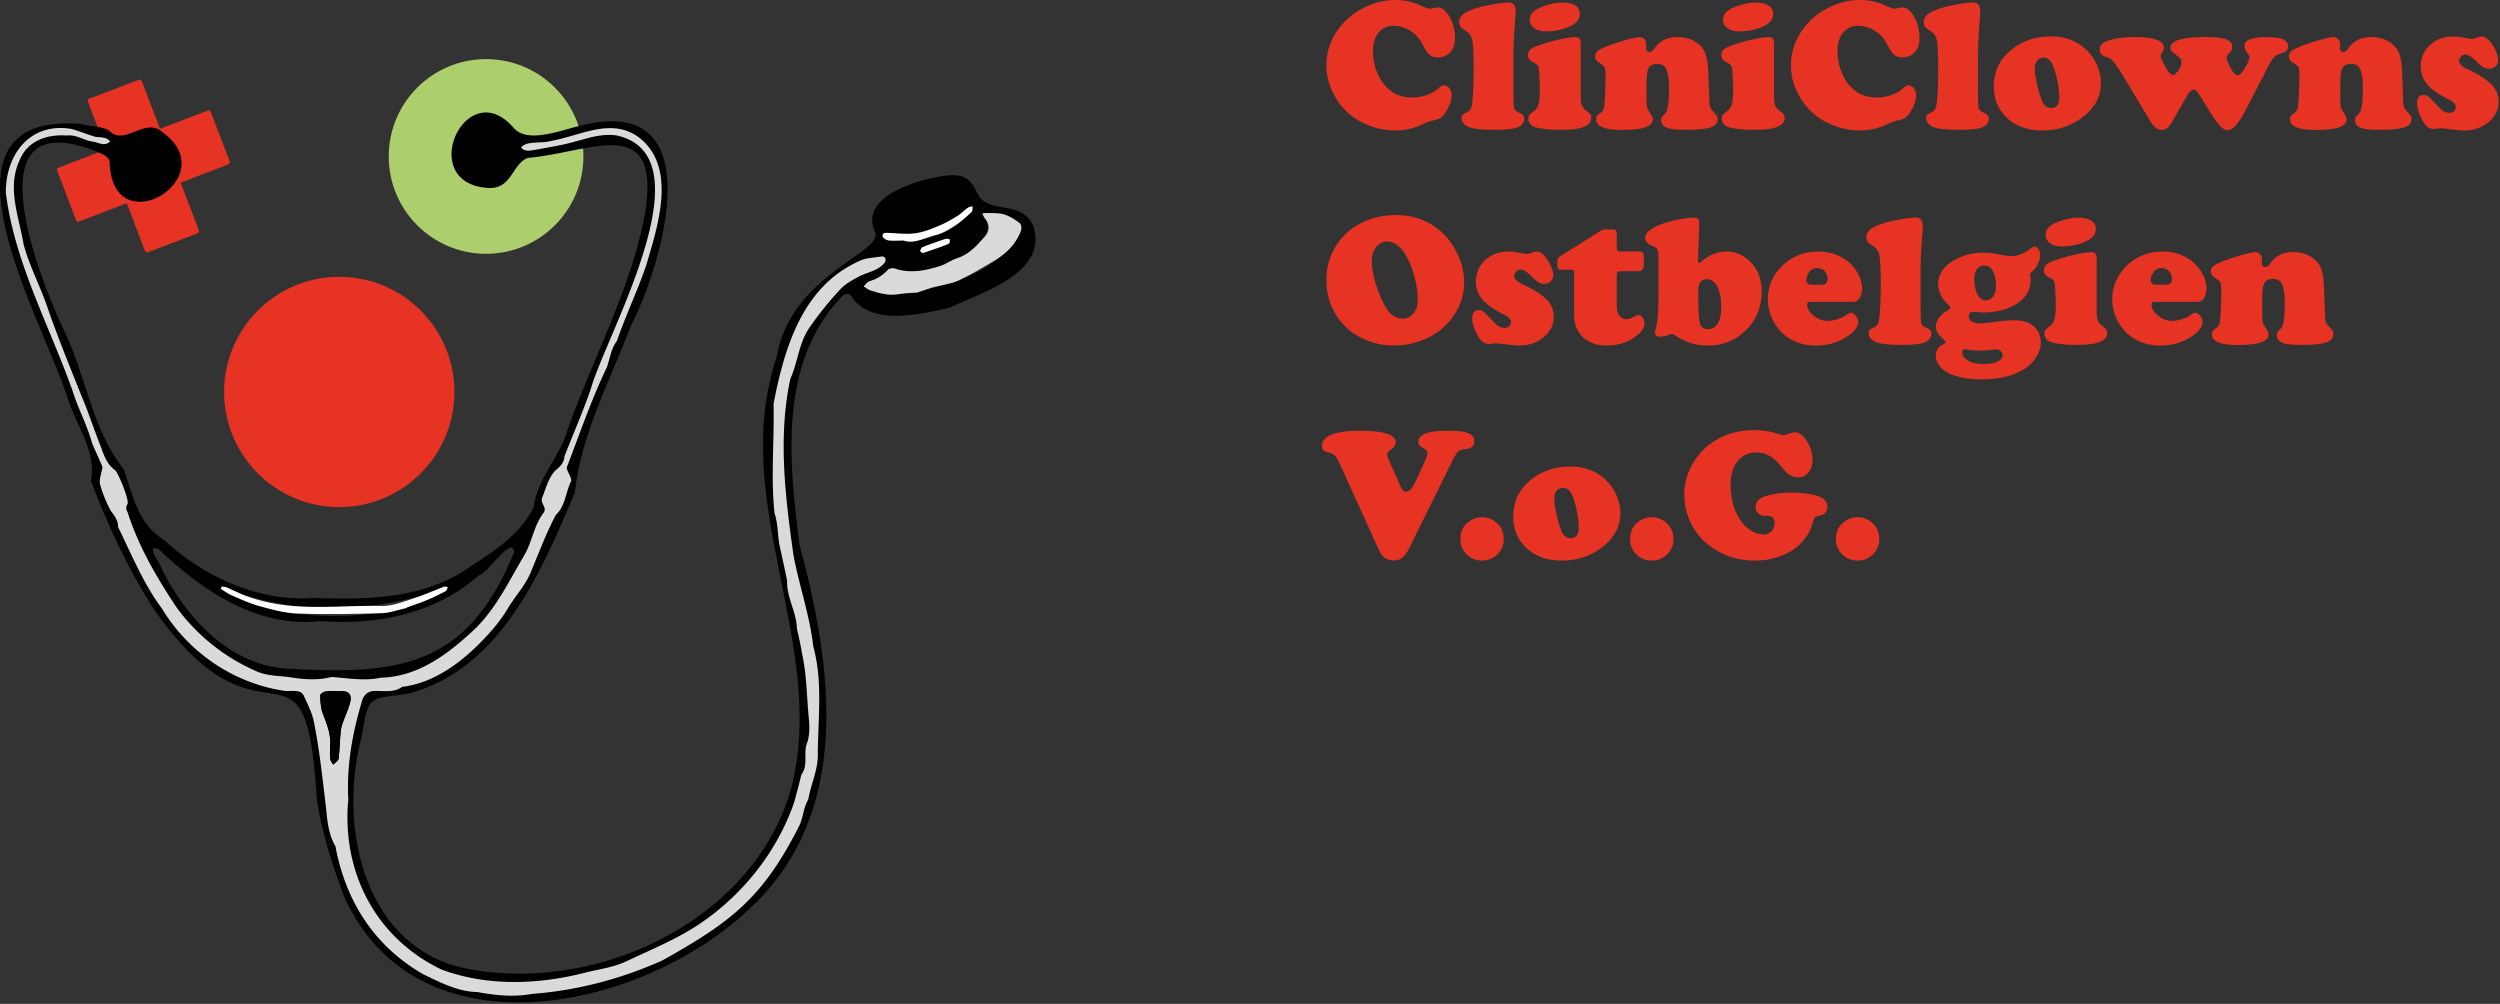 <svg xmlns="http://www.w3.org/2000/svg" xml:space="preserve" style="fill-rule:evenodd;clip-rule:evenodd;stroke-linejoin:round;stroke-miterlimit:2" viewBox="0 0 782 314"><rect x="0" y="0" width="782" height="314" fill="#333333" stroke="none"/><g transform="translate(-551.625 -212.177)"><circle cx="703.669" cy="261.117" r="30.451" style="fill:#adce6d"/><path d="m613.398 285.171-15.463 5.912a.738.738 0 0 1-.953-.426L579.14 243.99a.738.738 0 0 1 .426-.953l15.463-5.912a.738.738 0 0 1 .953.426l17.843 46.667a.74.74 0 0 1-.427.953Z" style="fill:#e63323;fill-rule:nonzero"/><path d="m575.415 281.021-5.912-15.463a.738.738 0 0 1 .426-.953l46.667-17.843a.738.738 0 0 1 .953.426l5.912 15.463a.738.738 0 0 1-.426.953l-46.667 17.843a.74.74 0 0 1-.953-.426Z" style="fill:#e63323;fill-rule:nonzero"/><path d="M576.948 250.942c-50.222-4.062-11.485 62.254-4.196 85.641 2.559 8.516 9.181 16.818 7.313 25.979 5.299 14.003 11.707 27.774 19.832 40.365 34.697 49.495 47.317.65 50.881 59.575 1.543 10.337 4.883 20.43 8.527 30.18 22.945 50.957 93.738 35.59 127.166 3.368 31.948-29.826 25.522-75.524 15.23-113.491-3.308-25.846-6.538-56.711 12.878-77.206 1.481-1.847 2.864-1.721 3.997.391 6.562 8.31 20.93 4.714 29.98 2.691 10.279-4.878 30.92-10.766 26.304-25.524-3.67-8.47-13.906-3.451-17.367-9.934-2.14-4.996-4.461-6.471-9.849-5.882-8.06.985-26.952 6.099-22.535 17.197 4.224 6.91-26.285 12.99-30.66 40.009-14.952 44.851 16.06 89.339 4.783 134.036-11.663 42.616-63.144 65.952-104.401 56.216-30.083-8.162-37.303-45.024-30.122-71.7 2.21-13.748 2.256-11.811 14.963-13.774 28.604-7.864 41.224-37.92 51.774-62.861 1.808-17.755 10.913-34.853 17.446-51.934 10.353-20.332 25.527-72.842-15.109-62.942-5.901 1.232-17.32 6.189-21.623.665-14.88-16.835-30.469 17.358-8.088 18.939 7.756.696 7.658-7.647 12.707-9.387 19.517-1.571 42.032-14.816 36.538 17.889-4.455 23.285-16.094 44.56-24.029 66.782-2.474 8.929-9.49 15.333-10.809 24.774-4.321 8.984-14.316 14.865-22.514 20.227-14.125 8.532-30.371 8.461-46.323 7.992-17.449 1.205-34.223-6.635-46.866-18.236-8.09-5.098-9.482-13.62-12.456-22.053-10.184-12.609-11.98-30.544-19.46-45.037-7.963-17.367-27.907-69.8 11.092-54.29 1.885.924 4.212 1.452 3.992 4.12 1.507 24.903 36.02 3.932 16.538-10.163-5.34-4.931-11.498 4.065-16.298-.12-1.633-1.827-7.206-1.777-9.236-2.502Zm252.594 34.082c9.968 1.945 18.451-3.263 26.318-8.363-2.661 7.072-14.48 11.44-21.598 10.757-2.54-.185-5.276.822-6.544-1.32-.126-1.174.92-1.108 1.824-1.074Zm19.278 2.079c-.926 3.04-5.867 2.695-8.551 4.265-3.154-2.019 7.088-4.748 8.551-4.265ZM621.023 395.607c22.221 9.688 48.527 8.35 70.696.239-14.063 12.101-57.879 11.979-70.696-.239Zm-19.729-11.634c13.318 12.848 30.946 24.668 50.275 22.485 18.015 1.274 35.67-2.017 49.718-14.221 3.139-.894 10.509-12.661 11.193-7.449-14.596 36.279-36.379 38.542-71.225 36.533-18.632-1.204-32.943-17.446-40.122-33.534-1.062-1.412-3.227-5.38.161-3.814Zm269.725-99.737c-7.016 13.573-23.86 17.924-38.154 19.917-2.649.709-14.061-.826-9.35-3.957 3.299-.275 4.848-4.231 7.963-4.044 6.765 2.313 13.431-.188 19.415-3.157 5.446-2.211 13.215-8.153 7.994-14.063 4.009-.46 12.133.166 12.132 5.304Z" style="fill-rule:nonzero"/><path d="M660.534 462.634c-1.944 22.418 8.61 42.913 29.124 52.781 14.556 5.467 30.96 4.747 45.809.796 4.107-.941 8.34-1.554 12.175-3.385 7.386-3.492 15.043-6.609 21.913-11.066 13.961-9.08 25.16-22.995 30.522-38.761.781-2.829 1.55-5.764 2.23-8.585 2.209-2.853.571-6.465 1.682-9.594 1.217-3.295.752-6.61.45-9.959-.48-6.095-.602-12.213-1.933-18.206-.426-2.616-.981-5.239-1.596-7.804-.14-5.248-3.244-9.738-3.076-14.984-.711-3.662-1.555-7.298-2.331-10.947-.694-3.404-.457-6.79-1.598-10.18-1.224-11.197-.031-22.923-.314-34.245 3.393-17.53 8.997-36.581 26.604-44.562 2.087-1.126 4.794-1.124 7.235-1.549.348-.061.997.253 1.114.549.154.389.084 1.075-.18 1.381-2.037 2.681-5.628 2.971-8.394 4.552-1.837.961-3.697 2.055-5.179 3.474a103.413 103.413 0 0 0-10.233 12.712c-3.048 4.679-3.423 10.55-5.712 15.622-3.918 18.182-1.579 36.975.983 55.189 1.784 9.546 5.091 18.744 6.168 28.437 3.002 10.802 1.547 22.219 1.433 33.283.246 5.063-2.122 9.704-2.983 14.678-1.613 2.711-1.564 6.004-3.083 8.763-11.281 22.103-21.255 29.688-42.541 41.57-12.862 5.778-26.817 9.456-40.866 10.479-5.726 1.094-11.374.432-17.083-.59-6.021-.076-11.627-3.056-16.921-5.581-15.271-8.814-24.201-22.813-27.395-39.975-2.26-3.893-2.579-8.21-3.007-12.564-1.105-9.056-2.053-18.239-3.91-27.17-.706-2.663-1.969-5.194-3.155-7.703-1.247-1.861-4.092-.908-5.978-1.229-15.875-2.372-29.975-12.033-38.236-25.735-5.827-7.798-9.497-16.9-13.732-25.554.051-2.184-1.309-3.649-2.425-5.281-1.324-2.543-2.52-5.396-3.222-8.16-.317-1.665.651-3.677.757-5.332-1.01-2.428-2.106-4.821-3.177-7.224-1.503-5.638-4.342-10.762-6.1-16.377-7.265-20.568-18.242-40.32-20.929-62.175-.062-11.92 7.559-22.039 20.445-19.923 2.549.684 5.002 1.724 7.537 2.474 1.731.232 3.352-.054 4.65 1.44-1.668 1.666-3.395.421-5.273.095-2.856-.335-5.308-2.331-8.341-1.934-6.048-.462-12.249 1.613-14.687 7.68-4.069 8.663-.232 17.631 1.234 26.373 1.772 6.655 5.03 12.707 7.278 19.197 3.769 10.895 8.172 21.548 12.473 32.245 1.504 4.068 2.945 8.165 4.536 12.203.96 2.702 1.946 5.311 4.395 7.024 1.029 1.113 4.388 9.163 3.825 10.544-.653.979-.429 1.647.044 2.629 3.431 10.698 9.058 20.311 15.252 29.641 6.228 8.57 14.752 15.468 24.394 19.749 3.724 1.878 7.716 1.62 11.587 2.228 4.151.652 8.372.924 12.548-.15 5.124.351 10.251 1.334 15.413.227 11.273-.287 20.377-6.909 28.391-14.297 7.247-6.485 11.514-15.663 16.428-23.915 2.463-4.16 2.971-9.212 5.999-13.259 1.394-1.763-1.06-2.999-.361-4.866 1.176-2.85 1.952-6.178 4.115-8.457 1.388-1.217 2.735-2.303 2.847-4.406 2.706-7.044 5.888-14.107 8.299-21.312 4.956-17.196 36.992-72.54 8.119-79.089-5.136-.776-9.719 1.074-14.487 2.28-3.776.955-7.641 1.563-11.477 2.272-1.441.238-2.926.474-3.989-.764 1.494-2.277 6.633-1.173 9.321-2.097 9.231-1.562 18.825-7.5 27.556-1.07 11.992 9.33 5.876 27.693 2.254 39.918-2.71 8.053-6.431 15.717-9.19 23.759-1.898 2.439-2.12 5.533-3.192 8.334-4.827 10.101-8.467 20.724-12.459 31.141-.185 1.038 1.727 3.407 1.312 4.421-1.737 3.414-1.666 7.604-4.741 10.485-2.905 5.384-5.197 11.605-7.608 17.315-1.653 4.458-4.94 7.801-7.3 11.758-2.529 4.24-5.719 7.907-9.186 11.36-6.406 6.339-14.018 11.79-23.095 13.239-.33.083-.742.013-.997.187-2.68 1.835-5.705 1.118-8.616 1.198-2.15.059-3.504 1.474-3.968 3.606-2.965 9.954-4.784 20.273-4.133 30.731-.022-.003-.042-.003-.062-.003Zm-5.653-17.197c.068 2.306-.518 4.158.998 5.916.797-.802 1.911-1.399 1.75-2.703.374-3.188.165-6.496.949-9.611.576-3.046 5.882-10.567-.062-10.683-2.02.215-5.471-.725-6.697 1.209-.46 5.612 3.709 10.452 3.062 15.872Z" style="fill:#dadada;fill-rule:nonzero"/><path d="M832.864 304.152c-1.312.221-2.706.28-4.017.09-1.708-.247-3.39-.746-5.041-1.272-.731-.233-1.355-.799-2.028-1.213.574-.537 1.061-1.345 1.737-1.561 2.275-.727 4.265-1.749 5.834-3.635.367-.441 1.519-.622 2.128-.408 4.91 1.731 9.656.665 14.342-.792 1.766-.549 3.303-1.844 5.073-2.366 3.893-1.147 6.292-4.058 8.822-6.87 1.585-1.762 1.538-3.868-.045-5.66-.368-.417-.528-1.017-.783-1.533.566-.053 1.136-.178 1.697-.145 1.732.101 3.56-.041 5.165.481 1.77.576 3.412 1.676 4.941 2.783.431.312.555 1.548.329 2.186-1.554 4.39-4.76 7.388-8.67 9.675-3.562 2.084-7.107 4.233-10.832 5.989-2.129 1.004-4.6 1.283-6.918 1.883-.436.113-.891.159-1.316.299-1.608.531-4.809 1.636-4.809 1.636s-3.805.129-5.609.433Z" style="fill:#dadada;fill-rule:nonzero"/><path d="M621.023 395.607c.521.102 1.079.117 1.556.322 2.022.869 3.979 1.906 6.039 2.666a52.133 52.133 0 0 0 6.404 1.889c11.862 2.716 23.909.932 35.866 1.253 3.259.088 6.618-1.266 9.828-2.283 3.339-1.058 6.547-2.525 9.83-3.764.325-.123.778.096 1.172.157-.207.416-.306 1.037-.639 1.212-1.857.978-3.739 1.924-5.674 2.734-2.079.87-4.228 1.574-6.343 2.357-.212.078-.395.254-.61.301-2.514.546-5.021 1.473-7.55 1.539-8.811.228-17.638.401-26.441.087-3.955-.141-7.92-1.292-11.783-2.345-2.928-.798-5.728-2.105-8.531-3.309-1.232-.529-2.331-1.367-3.49-2.065l.366-.751ZM834.261 287.415c-1.952 0-3.391.135-4.784-.059-.663-.092-1.706-.763-1.759-1.259-.126-1.173.92-1.107 1.824-1.074 2.833.105 5.712.491 8.49.128 2.502-.327 4.948-1.364 7.317-2.335 1.971-.808 3.846-1.893 5.665-3.015 1.189-.734 2.171-1.796 3.309-2.622.417-.303 1.019-.352 1.537-.517-.083.618.064 1.487-.29 1.811-1.665 1.527-3.365 3.063-5.251 4.289-1.825 1.186-3.799 2.394-5.875 2.887-3.512.833-6.857 2.986-10.183 1.766ZM840.268 291.367c-.308-.264-.851-.571-.81-.723.115-.429.383-.995.743-1.149 1.39-.595 2.841-1.05 4.268-1.558 1.008-.359 2-.778 3.031-1.049.394-.103.877.133 1.32.215-.132.461-.145 1.23-.415 1.334-2.652 1.027-5.347 1.944-8.137 2.93Z" style="fill:#fff;fill-rule:nonzero"/><path d="M654.881 445.437c.285-3.357-.822-6.611-2.244-9.899-.772-1.785-.716-3.961-.818-5.972-.018-.35 1.007-1.023 1.598-1.083 1.687-.172 3.398-.139 5.099-.126 2.283.017 3.249 1.104 2.629 3.356-.685 2.489-1.71 4.883-2.566 7.326-.166.474-.302.976-.342 1.474-.22 2.711-.402 5.425-.607 8.137-.03.395.012.882-.199 1.158-.439.574-1.025 1.036-1.551 1.544-.333-.579-.883-1.134-.953-1.744-.149-1.288-.046-2.605-.046-4.171Zm3.076-11.568c0-.794.005-1.191-.001-1.588-.017-1.171-.447-2.081-1.764-1.999-1.222.075-1.564 1.005-1.47 2.083.118 1.357.224 2.724.503 4.052.102.487.681.875 1.042 1.308.416-.408 1.038-.747 1.203-1.239.32-.953.382-1.993.487-2.617Z" style="fill-rule:nonzero"/><circle cx="657.745" cy="334.779" r="36.017" style="fill:#e63323"/></g><path d="M23.051-40.037c2.797 0 5.499.613 8.105 1.839 1.226.575 2.079.863 2.558.863.345 0 .901-.087 1.667-.259.249-.058.527-.086.834-.086.996 0 1.868.459 2.615 1.379 1.84 2.223 2.759 4.982 2.759 8.278 0 2.318-.795 4.014-2.385 5.087-.863.575-1.83.862-2.903.862-.977 0-1.773-.21-2.386-.632-.613-.421-1.207-1.169-1.782-2.242-.824-1.514-1.494-2.601-2.012-3.262a9.156 9.156 0 0 0-1.897-1.796c-1.858-1.303-3.803-1.955-5.834-1.955-1.974 0-3.54.714-4.699 2.141-1.16 1.428-1.739 3.339-1.739 5.734 0 3.296.833 6.314 2.5 9.054 2.261 3.66 5.499 5.49 9.715 5.49 1.552 0 3.09-.259 4.613-.776 1.523-.518 2.706-1.188 3.55-2.012.728-.69 1.322-1.035 1.781-1.035.671 0 1.246.311 1.725.934.479.623.719 1.375.719 2.256 0 1.112-.336 2.357-1.006 3.737-.671 1.379-1.476 2.462-2.415 3.248-.402.325-1.236.613-2.5.862-.728.134-1.696.489-2.903 1.063C28.895.096 25.944.776 22.878.776c-3.2 0-6.39-.719-9.571-2.156-3.698-1.667-6.62-4.225-8.766-7.674-2.108-3.353-3.161-6.859-3.161-10.519 0-4.254 1.322-8.134 3.966-11.64 2.299-3.047 5.298-5.375 8.996-6.985 2.817-1.226 5.72-1.839 8.709-1.839ZM59.869-22.792v9.226c0 4.081.062 6.457.187 7.128.124.67.599 1.188 1.422 1.552.709.306 1.184.594 1.423.862.24.268.359.652.359 1.15 0 .632-.225 1.207-.675 1.724-.45.518-1.049.882-1.796 1.093-1.38.421-3.708.632-6.985.632-3.698 0-6.294-.278-7.789-.834a3.876 3.876 0 0 1-1.695-1.164c-.441-.527-.661-1.078-.661-1.652 0-.46.119-.815.359-1.064.239-.249.762-.546 1.566-.891.748-.326 1.207-1.217 1.38-2.673.307-2.491.46-6.036.46-10.634 0-4.676-.134-7.684-.403-9.025-.268-1.341-.938-2.338-2.011-2.989-.805-.46-1.356-.896-1.653-1.308-.297-.412-.446-.915-.446-1.509 0-.939.451-1.758 1.351-2.457.901-.7 2.338-1.346 4.311-1.94 1.323-.403 3.038-.786 5.145-1.15 2.108-.364 3.641-.546 4.599-.546 1.514 0 2.271.939 2.271 2.817 0 .613-.096 2.021-.288 4.225a160.526 160.526 0 0 0-.431 9.427ZM80.937-26.644v16.699c0 1.322.119 2.29.359 2.903.239.613.723 1.179 1.451 1.696.594.422.992.781 1.193 1.078.201.297.302.675.302 1.135 0 2.472-3.133 3.708-9.399 3.708-3.372 0-6.045-.268-8.019-.805-.67-.192-1.211-.527-1.623-1.006a2.442 2.442 0 0 1-.618-1.638c0-.518.105-.92.316-1.207.211-.288.747-.748 1.609-1.38.594-.441 1.016-1.159 1.265-2.156.249-.996.374-2.481.374-4.455 0-.632-.044-1.815-.13-3.549-.086-1.734-.148-2.745-.187-3.032-.115-.786-.651-1.39-1.609-1.811-1.188-.517-1.782-1.284-1.782-2.299 0-1.208.776-2.108 2.328-2.702a52.934 52.934 0 0 1 6.898-2.098c2.453-.575 4.35-.863 5.691-.863 1.054 0 1.581.594 1.581 1.782Zm-5.691-12.588c1.667 0 2.989.311 3.966.934.977.622 1.466 1.461 1.466 2.515 0 1.475-.738 2.644-2.213 3.506-2.338 1.361-5.164 2.041-8.479 2.041-1.399 0-2.51-.269-3.334-.805-1.111-.69-1.667-1.648-1.667-2.874 0-1.648 1.178-2.941 3.535-3.88 2.395-.958 4.637-1.437 6.726-1.437ZM120.801-18.021l.403 10.117c.038.766.158 1.332.359 1.696.201.364.79 1.063 1.768 2.098.287.307.431.738.431 1.293 0 1.265-.757 2.146-2.271 2.645-1.514.498-4.215.747-8.105.747-2.644 0-4.512-.23-5.605-.69-1.13-.479-1.695-1.255-1.695-2.328 0-.383.057-.666.172-.848.115-.182.498-.627 1.15-1.336.766-.805 1.149-3.488 1.149-8.048 0-2.644-.306-4.599-.919-5.863-.499-1.016-1.418-1.524-2.76-1.524-1.283 0-2.165.412-2.644 1.236-.479.824-.718 2.319-.718 4.484v5.691c0 1.13.072 1.906.215 2.328.144.421.618 1.236 1.423 2.443.211.345.316.738.316 1.178 0 1.131-.785 1.964-2.357 2.501-1.571.536-4.024.805-7.358.805-5.326 0-7.99-1.102-7.99-3.306 0-.46.082-.809.245-1.049.162-.239.55-.579 1.164-1.02.498-.364.814-.781.948-1.25.134-.47.259-1.624.374-3.464.134-2.184.201-4.474.201-6.869 0-1.322-.101-2.189-.302-2.601-.201-.412-.781-.915-1.739-1.509-.824-.517-1.236-1.15-1.236-1.897 0-.766.336-1.394 1.006-1.883.671-.488 2.051-1.106 4.139-1.853a67.611 67.611 0 0 1 5.317-1.653c1.706-.45 2.874-.676 3.507-.676.575 0 1.058.211 1.451.633.393.421.589.92.589 1.494 0 .058-.009.297-.028.719a3.324 3.324 0 0 0-.029.402c0 .92.383 1.38 1.15 1.38.46 0 .948-.364 1.465-1.092 1.648-2.376 4.043-3.564 7.186-3.564 2.414 0 4.484.632 6.208 1.897 1.207.9 2.05 1.959 2.529 3.176.479 1.216.776 3.003.891 5.36ZM141.409-26.644v16.699c0 1.322.12 2.29.359 2.903.24.613.724 1.179 1.452 1.696.594.422.991.781 1.193 1.078.201.297.301.675.301 1.135 0 2.472-3.132 3.708-9.398 3.708-3.372 0-6.045-.268-8.019-.805-.671-.192-1.212-.527-1.624-1.006a2.442 2.442 0 0 1-.618-1.638c0-.518.106-.92.316-1.207.211-.288.748-.748 1.61-1.38.594-.441 1.015-1.159 1.264-2.156.25-.996.374-2.481.374-4.455 0-.632-.043-1.815-.129-3.549-.086-1.734-.149-2.745-.187-3.032-.115-.786-.652-1.39-1.61-1.811-1.188-.517-1.782-1.284-1.782-2.299 0-1.208.776-2.108 2.329-2.702a52.934 52.934 0 0 1 6.898-2.098c2.452-.575 4.349-.863 5.69-.863 1.054 0 1.581.594 1.581 1.782Zm-5.691-12.588c1.667 0 2.989.311 3.967.934.977.622 1.465 1.461 1.465 2.515 0 1.475-.737 2.644-2.213 3.506-2.337 1.361-5.164 2.041-8.478 2.041-1.399 0-2.511-.269-3.334-.805-1.112-.69-1.667-1.648-1.667-2.874 0-1.648 1.178-2.941 3.535-3.88 2.395-.958 4.637-1.437 6.725-1.437ZM168.369-40.037c2.797 0 5.499.613 8.105 1.839 1.226.575 2.079.863 2.558.863.345 0 .901-.087 1.667-.259.249-.058.527-.086.834-.086.996 0 1.868.459 2.615 1.379 1.84 2.223 2.759 4.982 2.759 8.278 0 2.318-.795 4.014-2.385 5.087-.863.575-1.83.862-2.903.862-.977 0-1.773-.21-2.386-.632-.613-.421-1.207-1.169-1.782-2.242-.824-1.514-1.494-2.601-2.012-3.262a9.156 9.156 0 0 0-1.897-1.796c-1.858-1.303-3.803-1.955-5.834-1.955-1.974 0-3.54.714-4.699 2.141-1.16 1.428-1.739 3.339-1.739 5.734 0 3.296.833 6.314 2.5 9.054 2.261 3.66 5.499 5.49 9.715 5.49 1.552 0 3.09-.259 4.613-.776 1.523-.518 2.706-1.188 3.55-2.012.728-.69 1.322-1.035 1.782-1.035.67 0 1.245.311 1.724.934.479.623.719 1.375.719 2.256 0 1.112-.336 2.357-1.006 3.737-.671 1.379-1.476 2.462-2.415 3.248-.402.325-1.236.613-2.5.862-.728.134-1.696.489-2.903 1.063-2.836 1.361-5.787 2.041-8.853 2.041-3.199 0-6.39-.719-9.571-2.156-3.698-1.667-6.62-4.225-8.766-7.674-2.108-3.353-3.161-6.859-3.161-10.519 0-4.254 1.322-8.134 3.966-11.64 2.299-3.047 5.298-5.375 8.996-6.985 2.817-1.226 5.72-1.839 8.709-1.839ZM205.187-22.792v9.226c0 4.081.062 6.457.187 7.128.124.67.599 1.188 1.423 1.552.708.306 1.183.594 1.422.862.24.268.36.652.36 1.15 0 .632-.226 1.207-.676 1.724-.45.518-1.049.882-1.796 1.093-1.38.421-3.708.632-6.985.632-3.698 0-6.294-.278-7.789-.834a3.876 3.876 0 0 1-1.695-1.164c-.441-.527-.661-1.078-.661-1.652 0-.46.119-.815.359-1.064.239-.249.762-.546 1.566-.891.748-.326 1.208-1.217 1.38-2.673.307-2.491.46-6.036.46-10.634 0-4.676-.134-7.684-.403-9.025-.268-1.341-.938-2.338-2.011-2.989-.805-.46-1.356-.896-1.653-1.308-.297-.412-.446-.915-.446-1.509 0-.939.451-1.758 1.351-2.457.901-.7 2.338-1.346 4.312-1.94 1.322-.403 3.037-.786 5.144-1.15 2.108-.364 3.641-.546 4.599-.546 1.514 0 2.271.939 2.271 2.817 0 .613-.096 2.021-.288 4.225a160.526 160.526 0 0 0-.431 9.427ZM228.065-28.655c3.507 0 6.582.91 9.226 2.73 1.897 1.303 3.421 2.999 4.57 5.087 1.188 2.185 1.782 4.465 1.782 6.841 0 4.158-1.906 7.693-5.719 10.605-3.641 2.779-7.808 4.168-12.503 4.168-4.579 0-8.287-1.303-11.123-3.909-2.759-2.529-4.139-5.825-4.139-9.887 0-4.522 1.686-8.22 5.059-11.094 3.525-3.028 7.808-4.541 12.847-4.541Zm-2.299 6.639c-.843 0-1.518.311-2.026.934-.508.623-.762 1.451-.762 2.486 0 1.15.216 2.716.647 4.699.431 1.984.943 3.742 1.537 5.274.594 1.572 1.562 2.357 2.903 2.357 1.706 0 2.558-1.082 2.558-3.248 0-1.609-.215-3.439-.646-5.489-.431-2.05-.954-3.717-1.567-5.001-.632-1.303-1.513-1.974-2.644-2.012ZM277.817-4.972l-2.96-4.743c-.69-1.073-1.135-1.715-1.337-1.925-.201-.211-.464-.317-.79-.317-.69 0-1.399.633-2.127 1.897l-4.8 8.278c-.92 1.59-1.954 2.386-3.104 2.386-.709 0-1.36-.245-1.954-.733-.594-.489-1.236-1.318-1.926-2.486l-8.623-14.343c-1.437-2.318-2.558-3.832-3.362-4.541-.384-.306-1.083-.603-2.098-.891a2.015 2.015 0 0 1-1.05-.79 2.22 2.22 0 0 1-.416-1.308c0-1.475 1.14-2.51 3.42-3.104 2.299-.575 4.809-.862 7.53-.862 6.113 0 9.169 1.14 9.169 3.42 0 .422-.297 1.063-.891 1.926a.967.967 0 0 0-.173.546c0 .421.451 1.466 1.351 3.133.997 1.897 1.859 2.845 2.587 2.845.422 0 .958-.479 1.61-1.437.651-.958.977-1.734.977-2.328 0-.594-.144-1.068-.431-1.423-.288-.354-.968-.915-2.041-1.681-.651-.46-.977-1.006-.977-1.639 0-1.494 1.533-2.471 4.599-2.931 1.858-.288 4.043-.431 6.553-.431 2.893 0 4.982.244 6.265.733 1.284.488 1.926 1.279 1.926 2.371 0 .441-.077.795-.23 1.063-.153.269-.565.748-1.236 1.437-.211.23-.316.527-.316.891 0 .518.441 1.61 1.322 3.277.767 1.456 1.466 2.184 2.098 2.184.69 0 1.562-.929 2.616-2.788.766-1.398 1.149-2.328 1.149-2.788 0-.364-.306-.929-.919-1.695-.441-.537-.661-1.121-.661-1.754 0-.996.45-1.686 1.351-2.069 1.264-.556 3.104-.834 5.518-.834 1.629 0 3.075.125 4.34.374.728.153 1.322.465 1.782.934.46.47.69 1.011.69 1.624 0 .613-.269 1.131-.805 1.552-.096.096-.767.364-2.012.805-.709.268-1.293.651-1.753 1.15-.46.498-1.016 1.389-1.667 2.673l-7.186 13.911C286.718-1.341 284.859.69 283.249.69c-.689 0-1.451-.436-2.285-1.308-.833-.872-1.882-2.323-3.147-4.354ZM337.83-18.021l.402 10.117c.039.766.158 1.332.36 1.696.201.364.79 1.063 1.767 2.098.288.307.431.738.431 1.293 0 1.265-.757 2.146-2.27 2.645-1.514.498-4.216.747-8.105.747-2.645 0-4.513-.23-5.605-.69-1.131-.479-1.696-1.255-1.696-2.328 0-.383.058-.666.173-.848.115-.182.498-.627 1.149-1.336.767-.805 1.15-3.488 1.15-8.048 0-2.644-.307-4.599-.92-5.863-.498-1.016-1.418-1.524-2.759-1.524-1.284 0-2.165.412-2.644 1.236-.479.824-.719 2.319-.719 4.484v5.691c0 1.13.072 1.906.216 2.328.144.421.618 1.236 1.423 2.443.21.345.316.738.316 1.178 0 1.131-.786 1.964-2.357 2.501-1.571.536-4.024.805-7.358.805-5.327 0-7.99-1.102-7.99-3.306 0-.46.081-.809.244-1.049.163-.239.551-.579 1.164-1.02.498-.364.814-.781.949-1.25.134-.47.258-1.624.373-3.464.134-2.184.201-4.474.201-6.869 0-1.322-.1-2.189-.301-2.601-.202-.412-.781-.915-1.739-1.509-.824-.517-1.236-1.15-1.236-1.897 0-.766.335-1.394 1.006-1.883.671-.488 2.05-1.106 4.139-1.853a67.48 67.48 0 0 1 5.317-1.653c1.705-.45 2.874-.676 3.506-.676.575 0 1.059.211 1.452.633.393.421.589.92.589 1.494 0 .058-.01.297-.029.719a3.303 3.303 0 0 0-.028.402c0 .92.383 1.38 1.149 1.38.46 0 .949-.364 1.466-1.092 1.648-2.376 4.043-3.564 7.185-3.564 2.415 0 4.484.632 6.209 1.897 1.207.9 2.05 1.959 2.529 3.176.479 1.216.776 3.003.891 5.36ZM353.954-28.627c.958 0 2.52.211 4.685.633a6.69 6.69 0 0 0 1.092.115c.326 0 .958-.173 1.897-.518.441-.172.814-.258 1.121-.258.881 0 1.772.565 2.673 1.695a12.566 12.566 0 0 1 1.782 2.961c.46 1.073.69 2.002.69 2.788 0 .766-.269 1.403-.805 1.911-.537.508-1.207.762-2.012.762-.671 0-1.269-.163-1.796-.489-.527-.326-1.375-1.044-2.544-2.156-1.226-1.188-2.242-1.782-3.047-1.782-.536 0-1.001.197-1.394.59a1.906 1.906 0 0 0-.589 1.394c0 .938.901 1.82 2.702 2.644 3.238 1.456 5.72 3.046 7.444 4.771 1.456 1.456 2.184 3.238 2.184 5.346 0 2.663-1.168 4.886-3.506 6.668C362.519 0 360.057.776 357.144.776c-.747 0-2.107-.125-4.081-.374-1.859-.21-2.903-.316-3.133-.316a5.08 5.08 0 0 0-.862.086c-.556.077-.958.115-1.207.115-.901 0-1.61-.23-2.127-.689-.786-.709-1.514-1.825-2.184-3.349-.671-1.523-1.006-2.831-1.006-3.923 0-1.763.689-2.644 2.069-2.644.536 0 1.03.177 1.48.531.45.355 1.394 1.299 2.831 2.832.786.843 1.437 1.422 1.955 1.738a3.133 3.133 0 0 0 1.667.475c.632 0 1.14-.168 1.523-.503.383-.336.575-.781.575-1.337 0-.862-.738-1.648-2.213-2.357-3.085-1.513-5.313-3.075-6.683-4.685-1.37-1.609-2.055-3.468-2.055-5.575 0-2.281.7-4.245 2.098-5.893 1.993-2.356 4.714-3.535 8.163-3.535Z" style="fill:#e63323;fill-rule:nonzero" transform="translate(413.516 40.037)"/><path d="M23.223-40.037c4.925 0 9.226 1.408 12.905 4.225 2.491 1.935 4.513 4.445 6.065 7.53 1.514 3.066 2.27 6.132 2.27 9.198 0 4.522-1.494 8.565-4.483 12.129-2.53 3.027-5.835 5.202-9.916 6.524-2.51.805-5.03 1.207-7.559 1.207-3.315 0-6.486-.69-9.514-2.069C9.331-2.96 6.467-5.48 4.397-8.852 2.386-12.11 1.38-15.703 1.38-19.631c0-4.56 1.293-8.584 3.88-12.071 2.299-3.104 5.394-5.384 9.283-6.841 2.606-.996 5.5-1.494 8.68-1.494Zm-2.73 8.249c-1.61 0-2.884.718-3.823 2.155-.728 1.073-1.092 2.348-1.092 3.823 0 2.165.441 4.67 1.322 7.516.882 2.845 1.993 5.37 3.334 7.573.594.939 1.327 1.687 2.199 2.242.872.556 1.758.834 2.659.834 1.456 0 2.629-.546 3.52-1.639.891-1.092 1.337-2.529 1.337-4.311 0-2.318-.374-4.819-1.121-7.501-.747-2.683-1.715-4.973-2.903-6.87-.728-1.169-1.571-2.088-2.529-2.759-.958-.671-1.926-1.025-2.903-1.063ZM58.403-28.627c.958 0 2.52.211 4.685.633a6.69 6.69 0 0 0 1.092.115c.326 0 .958-.173 1.897-.518.441-.172.815-.258 1.121-.258.882 0 1.772.565 2.673 1.695a12.566 12.566 0 0 1 1.782 2.961c.46 1.073.69 2.002.69 2.788 0 .766-.268 1.403-.805 1.911-.536.508-1.207.762-2.012.762-.67 0-1.269-.163-1.796-.489-.527-.326-1.375-1.044-2.544-2.156-1.226-1.188-2.242-1.782-3.046-1.782-.537 0-1.002.197-1.394.59-.393.392-.59.857-.59 1.394 0 .938.901 1.82 2.702 2.644 3.238 1.456 5.72 3.046 7.444 4.771 1.456 1.456 2.185 3.238 2.185 5.346 0 2.663-1.169 4.886-3.507 6.668C66.968 0 64.506.776 61.593.776c-.747 0-2.107-.125-4.081-.374-1.858-.21-2.903-.316-3.133-.316a5.08 5.08 0 0 0-.862.086c-.556.077-.958.115-1.207.115-.901 0-1.61-.23-2.127-.689-.786-.709-1.514-1.825-2.184-3.349-.671-1.523-1.006-2.831-1.006-3.923 0-1.763.689-2.644 2.069-2.644.537 0 1.03.177 1.48.531.451.355 1.394 1.299 2.831 2.832.786.843 1.437 1.422 1.955 1.738a3.133 3.133 0 0 0 1.667.475c.632 0 1.14-.168 1.523-.503.383-.336.575-.781.575-1.337 0-.862-.738-1.648-2.213-2.357-3.085-1.513-5.313-3.075-6.683-4.685-1.37-1.609-2.055-3.468-2.055-5.575 0-2.281.7-4.245 2.098-5.893 1.993-2.356 4.714-3.535 8.163-3.535ZM92.203-21.096v9.714c0 1.15.283 2.089.848 2.817.566.728 1.289 1.092 2.17 1.092.748 0 1.734-.345 2.961-1.035.287-.172.574-.258.862-.258.46 0 .881.278 1.265.833.383.556.574 1.16.574 1.811 0 1.188-.651 2.328-1.954 3.42C96.208-.383 92.912.776 89.042.776c-3.066 0-5.528-.867-7.387-2.601-1.858-1.734-2.788-4.019-2.788-6.855v-13.279c0-.44-.052-.713-.158-.819-.105-.105-.378-.158-.819-.158h-2.96c-.556 0-.911-.091-1.064-.273-.153-.182-.23-.608-.23-1.279v-1.265c.019-.574.24-.996.661-1.264l13.164-8.278c.326-.172.728-.258 1.207-.258h2.328c.479 0 .8.11.963.33.163.22.244.656.244 1.308v3.88c0 .575.091.948.273 1.121.182.172.57.259 1.164.259h5.318c.709 0 1.168.129 1.379.388.211.258.316.809.316 1.652v1.696c0 .92-.134 1.557-.402 1.911-.268.355-.757.532-1.466.532h-5.202c-.537 0-.901.096-1.092.287-.192.192-.288.556-.288 1.093ZM118.013-37.508l-.373 11.209v.633c0 .383.124.574.373.574.135 0 .518-.258 1.15-.776 2.242-1.839 4.714-2.759 7.415-2.759 2.683 0 5.049.968 7.1 2.903 2.567 2.434 3.851 5.605 3.851 9.514 0 5.576-2.079 10.031-6.237 13.365-2.989 2.414-6.496 3.621-10.519 3.621-1.993 0-3.789-.254-5.389-.762-1.6-.507-3.349-1.374-5.246-2.601-.287-.172-.517-.258-.69-.258-.21 0-.804.182-1.782.546-.498.191-1.082.287-1.753.287-1.188 0-1.782-.383-1.782-1.15 0-.249.048-.536.144-.862.383-1.245.642-2.788.776-4.627.134-1.84.201-4.752.201-8.738v-7.932c0-1.974-.077-3.21-.23-3.708-.153-.498-.584-.891-1.293-1.179-.997-.421-1.686-.838-2.07-1.25-.383-.412-.574-.934-.574-1.566 0-1.284 1.37-2.539 4.11-3.765 1.494-.652 3.358-1.222 5.59-1.711 2.232-.488 4.143-.732 5.734-.732 1.015 0 1.514.574 1.494 1.724Zm2.472 17.533c-1.034 0-1.782.354-2.242 1.063-.364.536-.546 1.629-.546 3.277 0 4.502.154 7.539.46 9.111.268 1.456 1.083 2.184 2.443 2.184 1.399 0 2.462-.594 3.19-1.782.729-1.188 1.093-2.912 1.093-5.173 0-3.335-.613-5.768-1.84-7.301-.709-.881-1.561-1.341-2.558-1.379ZM166.156-12.876h-13.509c-.594 0-.891.258-.891.776 0 1.245.676 2.419 2.026 3.521 1.351 1.101 2.803 1.652 4.355 1.652.92 0 1.94-.177 3.061-.531 1.121-.355 2.045-.791 2.773-1.308.652-.46 1.169-.69 1.552-.69.499 0 .987.307 1.466.92s.719 1.245.719 1.897c0 1.379-.862 2.711-2.587 3.995-3.047 2.28-6.563 3.42-10.548 3.42-4.024 0-7.396-1.169-10.117-3.506-1.322-1.15-2.415-2.539-3.277-4.168-1.13-2.165-1.696-4.445-1.696-6.841 0-3.219.978-6.112 2.932-8.68 1.686-2.222 3.832-3.88 6.438-4.972 1.955-.824 4.072-1.236 6.352-1.236 3.641 0 6.735 1.035 9.284 3.104a12.423 12.423 0 0 1 3.104 3.679c.9 1.61 1.351 3.181 1.351 4.714 0 1.245-.259 2.266-.776 3.061-.518.795-1.188 1.193-2.012 1.193Zm-12.762-5.375h2.903c1.227 0 1.84-.565 1.84-1.696 0-1.034-.297-1.878-.891-2.529-.594-.651-1.37-.977-2.328-.977-1.073 0-1.916.421-2.53 1.264-.574.786-.862 1.581-.862 2.386 0 .575.139.977.417 1.207.278.23.762.345 1.451.345ZM187.223-22.792v9.226c0 4.081.063 6.457.187 7.128.125.67.599 1.188 1.423 1.552.709.306 1.183.594 1.423.862.239.268.359.652.359 1.15 0 .632-.225 1.207-.675 1.724-.451.518-1.05.882-1.797 1.093-1.379.421-3.708.632-6.984.632-3.698 0-6.295-.278-7.789-.834a3.88 3.88 0 0 1-1.696-1.164c-.441-.527-.661-1.078-.661-1.652 0-.46.12-.815.359-1.064.24-.249.762-.546 1.567-.891.747-.326 1.207-1.217 1.379-2.673.307-2.491.46-6.036.46-10.634 0-4.676-.134-7.684-.402-9.025-.268-1.341-.939-2.338-2.012-2.989-.805-.46-1.356-.896-1.653-1.308-.297-.412-.445-.915-.445-1.509 0-.939.45-1.758 1.351-2.457.9-.7 2.337-1.346 4.311-1.94 1.322-.403 3.037-.786 5.145-1.15 2.107-.364 3.64-.546 4.598-.546 1.514 0 2.271.939 2.271 2.817 0 .613-.096 2.021-.287 4.225-.25 3.429-.393 6.572-.432 9.427ZM222.863-30.179c.479 0 .901.273 1.265.819.364.546.546 1.184.546 1.912 0 .785-.244 1.676-.733 2.673-.489.996-1.078 1.791-1.768 2.385-.44.383-.661.69-.661.92 0 .057.019.287.058.69.057.402.086.766.086 1.092 0 2.28-.766 4.196-2.299 5.748-1.38 1.38-3.157 2.453-5.332 3.219-2.175.767-4.565 1.15-7.171 1.15-.632 0-1.255-.038-1.868-.115a10.92 10.92 0 0 0-1.15-.086c-1.015 0-1.523.508-1.523 1.523 0 .652.33 1.164.991 1.538.661.373 1.557.56 2.688.56.766 0 1.897-.105 3.391-.316 3.143-.441 5.461-.661 6.956-.661 2.261 0 4.014.374 5.26 1.121a6.322 6.322 0 0 1 2.371 2.414 6.674 6.674 0 0 1 .876 3.334c0 1.936-.709 3.813-2.127 5.634-1.686 2.146-4.167 3.736-7.444 4.771-2.567.805-5.537 1.207-8.91 1.207-4.253 0-7.702-.652-10.347-1.954-1.226-.614-2.203-1.418-2.931-2.415-.728-.996-1.092-2.031-1.092-3.104 0-.747.206-1.437.617-2.069.412-.633.935-1.083 1.567-1.351.575-.23.862-.479.862-.747 0-.211-.239-.518-.718-.92-1.533-1.284-2.3-2.616-2.3-3.995 0-.92.369-1.868 1.107-2.846a7.577 7.577 0 0 1 2.745-2.27c.46-.23.689-.46.689-.69 0-.268-.287-.671-.862-1.207-1.973-1.821-2.96-3.947-2.96-6.381 0-1.284.35-2.51 1.049-3.679s1.672-2.165 2.917-2.989c3.085-2.012 6.505-3.018 10.261-3.018 1.495 0 3.162.192 5.001.575 1.744.345 2.941.517 3.593.517 2.088 0 4.167-.824 6.237-2.471.46-.345.814-.518 1.063-.518Zm-15.607 5.95c-.958 0-1.729.364-2.313 1.092-.585.728-.877 1.696-.877 2.903 0 2.069.316 3.727.949 4.972.632 1.246 1.465 1.868 2.5 1.868 1.016 0 1.82-.388 2.414-1.164.594-.776.891-1.815.891-3.118 0-2.05-.311-3.646-.934-4.786-.622-1.14-1.499-1.729-2.63-1.767Zm-6.265 26.155c-.479 0-.719.278-.719.833 0 1.131.613 2.046 1.84 2.745 1.226.699 2.816 1.049 4.771 1.049 1.878 0 3.348-.249 4.412-.747 1.063-.498 1.595-1.198 1.595-2.098 0-.479-.201-.887-.604-1.222-.402-.335-.9-.503-1.494-.503-.307 0-.748.038-1.322.115-1.074.173-2.271.259-3.593.259-.977 0-1.916-.048-2.817-.144a12.292 12.292 0 0 1-1.638-.23 2.442 2.442 0 0 0-.431-.057ZM242.321-26.644v16.699c0 1.322.12 2.29.36 2.903.239.613.723 1.179 1.451 1.696.594.422.992.781 1.193 1.078.201.297.302.675.302 1.135 0 2.472-3.133 3.708-9.399 3.708-3.372 0-6.045-.268-8.019-.805-.671-.192-1.212-.527-1.624-1.006a2.442 2.442 0 0 1-.618-1.638c0-.518.106-.92.316-1.207.211-.288.748-.748 1.61-1.38.594-.441 1.015-1.159 1.265-2.156.249-.996.373-2.481.373-4.455 0-.632-.043-1.815-.129-3.549-.086-1.734-.149-2.745-.187-3.032-.115-.786-.651-1.39-1.609-1.811-1.188-.517-1.782-1.284-1.782-2.299 0-1.208.776-2.108 2.328-2.702a52.934 52.934 0 0 1 6.898-2.098c2.452-.575 4.349-.863 5.69-.863 1.054 0 1.581.594 1.581 1.782Zm-5.691-12.588c1.667 0 2.99.311 3.967.934.977.622 1.466 1.461 1.466 2.515 0 1.475-.738 2.644-2.214 3.506-2.337 1.361-5.163 2.041-8.478 2.041-1.399 0-2.51-.269-3.334-.805-1.112-.69-1.667-1.648-1.667-2.874 0-1.648 1.178-2.941 3.535-3.88 2.395-.958 4.637-1.437 6.725-1.437ZM273.88-12.876h-13.509c-.594 0-.891.258-.891.776 0 1.245.675 2.419 2.026 3.521 1.351 1.101 2.803 1.652 4.355 1.652.919 0 1.94-.177 3.061-.531 1.121-.355 2.045-.791 2.773-1.308.652-.46 1.169-.69 1.552-.69.499 0 .987.307 1.466.92s.719 1.245.719 1.897c0 1.379-.863 2.711-2.587 3.995-3.047 2.28-6.563 3.42-10.548 3.42-4.024 0-7.396-1.169-10.117-3.506-1.322-1.15-2.415-2.539-3.277-4.168-1.13-2.165-1.696-4.445-1.696-6.841 0-3.219.978-6.112 2.932-8.68 1.686-2.222 3.832-3.88 6.438-4.972 1.955-.824 4.072-1.236 6.352-1.236 3.641 0 6.735 1.035 9.284 3.104a12.438 12.438 0 0 1 3.104 3.679c.9 1.61 1.351 3.181 1.351 4.714 0 1.245-.259 2.266-.776 3.061-.518.795-1.188 1.193-2.012 1.193Zm-12.762-5.375h2.903c1.227 0 1.84-.565 1.84-1.696 0-1.034-.297-1.878-.891-2.529-.594-.651-1.37-.977-2.328-.977-1.073 0-1.916.421-2.53 1.264-.574.786-.862 1.581-.862 2.386 0 .575.139.977.417 1.207.278.23.762.345 1.451.345ZM313.399-18.021l.403 10.117c.038.766.158 1.332.359 1.696.201.364.791 1.063 1.768 2.098.287.307.431.738.431 1.293 0 1.265-.757 2.146-2.271 2.645-1.513.498-4.215.747-8.105.747-2.644 0-4.512-.23-5.605-.69-1.13-.479-1.695-1.255-1.695-2.328 0-.383.057-.666.172-.848.115-.182.498-.627 1.15-1.336.766-.805 1.15-3.488 1.15-8.048 0-2.644-.307-4.599-.92-5.863-.498-1.016-1.418-1.524-2.759-1.524-1.284 0-2.166.412-2.645 1.236-.479.824-.718 2.319-.718 4.484v5.691c0 1.13.072 1.906.215 2.328.144.421.618 1.236 1.423 2.443.211.345.316.738.316 1.178 0 1.131-.785 1.964-2.357 2.501-1.571.536-4.023.805-7.357.805-5.327 0-7.991-1.102-7.991-3.306 0-.46.082-.809.245-1.049.163-.239.551-.579 1.164-1.02.498-.364.814-.781.948-1.25.134-.47.259-1.624.374-3.464.134-2.184.201-4.474.201-6.869 0-1.322-.101-2.189-.302-2.601-.201-.412-.781-.915-1.739-1.509-.824-.517-1.236-1.15-1.236-1.897 0-.766.336-1.394 1.006-1.883.671-.488 2.051-1.106 4.139-1.853a67.611 67.611 0 0 1 5.317-1.653c1.706-.45 2.875-.676 3.507-.676.575 0 1.059.211 1.451.633.393.421.59.92.59 1.494 0 .058-.01.297-.029.719a3.324 3.324 0 0 0-.029.402c0 .92.383 1.38 1.15 1.38.46 0 .948-.364 1.466-1.092 1.647-2.376 4.043-3.564 7.185-3.564 2.414 0 4.484.632 6.208 1.897 1.207.9 2.05 1.959 2.529 3.176.48 1.216.777 3.003.891 5.36Z" style="fill:#e63323;fill-rule:nonzero" transform="translate(413.516 107.309)"/><path d="M40.727-30.322 27.535-3.621c-.805 1.647-1.572 2.783-2.3 3.405-.728.623-1.648.935-2.759.935-.92 0-1.744-.202-2.472-.604-.555-.307-.991-.666-1.308-1.078-.316-.412-.713-1.154-1.192-2.227L5.748-29.087c-.651-1.456-1.24-2.447-1.767-2.974-.527-.527-1.279-.877-2.256-1.049C.575-33.321 0-34.03 0-35.237c0-1.476 1.006-2.611 3.018-3.406 2.012-.795 4.896-1.193 8.651-1.193 3.909 0 6.783.297 8.623.891 1.839.594 2.759 1.514 2.759 2.759 0 .805-.498 1.552-1.495 2.242-.766.517-1.149 1.006-1.149 1.466 0 .421.172 1.025.517 1.811l3.593 8.105c.517 1.188 1.101 1.782 1.753 1.782.632 0 1.197-.316 1.696-.949.498-.632 1.169-1.878 2.012-3.736 1.513-3.334 2.395-5.303 2.644-5.907.249-.603.373-1.068.373-1.394 0-.651-.45-1.207-1.35-1.667-.997-.517-1.495-1.178-1.495-1.983 0-2.28 3.056-3.42 9.169-3.42 3.046 0 5.197.244 6.452.733s1.883 1.327 1.883 2.515c0 1.418-.824 2.232-2.472 2.443-1.169.134-1.926.326-2.271.575-.613.44-1.341 1.523-2.184 3.248ZM50.068-12.79c1.82 0 3.401.632 4.742 1.897 1.361 1.284 2.041 2.941 2.041 4.972 0 1.897-.68 3.497-2.041 4.8C53.469.144 51.888.776 50.068.776c-1.82 0-3.401-.632-4.742-1.897-1.361-1.303-2.041-2.932-2.041-4.886 0-1.993.68-3.621 2.041-4.886 1.341-1.246 2.922-1.878 4.742-1.897ZM77.746-28.655c3.507 0 6.582.91 9.226 2.73 1.897 1.303 3.421 2.999 4.57 5.087 1.188 2.185 1.782 4.465 1.782 6.841 0 4.158-1.906 7.693-5.719 10.605C83.964-.613 79.797.776 75.102.776c-4.579 0-8.287-1.303-11.123-3.909-2.759-2.529-4.139-5.825-4.139-9.887 0-4.522 1.686-8.22 5.059-11.094 3.525-3.028 7.808-4.541 12.847-4.541Zm-2.299 6.639c-.843 0-1.519.311-2.026.934-.508.623-.762 1.451-.762 2.486 0 1.15.216 2.716.647 4.699.431 1.984.943 3.742 1.537 5.274.594 1.572 1.562 2.357 2.903 2.357 1.706 0 2.558-1.082 2.558-3.248 0-1.609-.215-3.439-.646-5.489-.432-2.05-.954-3.717-1.567-5.001-.632-1.303-1.514-1.974-2.644-2.012ZM103.154-12.79c1.82 0 3.401.632 4.742 1.897 1.361 1.284 2.041 2.941 2.041 4.972 0 1.897-.68 3.497-2.041 4.8-1.341 1.265-2.922 1.897-4.742 1.897-1.82 0-3.401-.632-4.742-1.897-1.361-1.303-2.041-2.932-2.041-4.886 0-1.993.68-3.621 2.041-4.886 1.341-1.246 2.922-1.878 4.742-1.897ZM135.201-40.037c2.51 0 4.876.354 7.099 1.063.997.326 1.677.489 2.041.489.383 0 1.188-.22 2.414-.661a3.888 3.888 0 0 1 1.236-.201c1.073 0 2.098.632 3.075 1.897 1.572 2.031 2.357 4.253 2.357 6.668 0 1.647-.417 2.979-1.25 3.995-.834 1.015-1.931 1.523-3.291 1.523-1.111 0-2.204-.402-3.277-1.207-.325-.249-1.12-1.15-2.385-2.702-2.108-2.587-4.532-3.88-7.272-3.88-2.491 0-4.469.91-5.935 2.731-1.466 1.82-2.199 4.272-2.199 7.357 0 4.58 1.169 8.479 3.507 11.698a10.37 10.37 0 0 0 3.161 2.803c1.227.699 2.443 1.049 3.651 1.049.996 0 1.815-.331 2.457-.992.642-.661.963-1.509.963-2.544 0-.919-.268-1.571-.805-1.954-.211-.153-.407-.244-.589-.273-.182-.029-.733-.043-1.653-.043-.824 0-1.509-.264-2.055-.791-.546-.527-.819-1.192-.819-1.997 0-1.591 1.054-2.721 3.162-3.392 2.318-.728 4.991-1.092 8.019-1.092 3.238 0 5.959.335 8.162 1.006 2.089.652 3.133 1.83 3.133 3.535 0 .69-.239 1.289-.718 1.797-.479.507-1.102.809-1.869.905-.67.096-1.106.244-1.307.446-.202.201-.408.694-.618 1.48-.824 3.046-2.434 5.595-4.829 7.645-1.648 1.399-3.636 2.491-5.964 3.277-2.328.785-4.776 1.178-7.343 1.178-4.197 0-8.048-.968-11.555-2.903-3.602-1.973-6.342-4.733-8.22-8.277-1.571-2.951-2.356-6.142-2.356-9.571 0-3.469.938-6.764 2.816-9.888 1.993-3.353 4.781-5.94 8.364-7.76 3.123-1.609 6.687-2.414 10.692-2.414ZM167.535-12.79c1.821 0 3.401.632 4.743 1.897 1.36 1.284 2.04 2.941 2.04 4.972 0 1.897-.68 3.497-2.04 4.8-1.342 1.265-2.922 1.897-4.743 1.897-1.82 0-3.401-.632-4.742-1.897-1.36-1.303-2.041-2.932-2.041-4.886 0-1.993.681-3.621 2.041-4.886 1.341-1.246 2.922-1.878 4.742-1.897Z" style="fill:#e63323;fill-rule:nonzero" transform="translate(413.516 174.581)"/></svg>